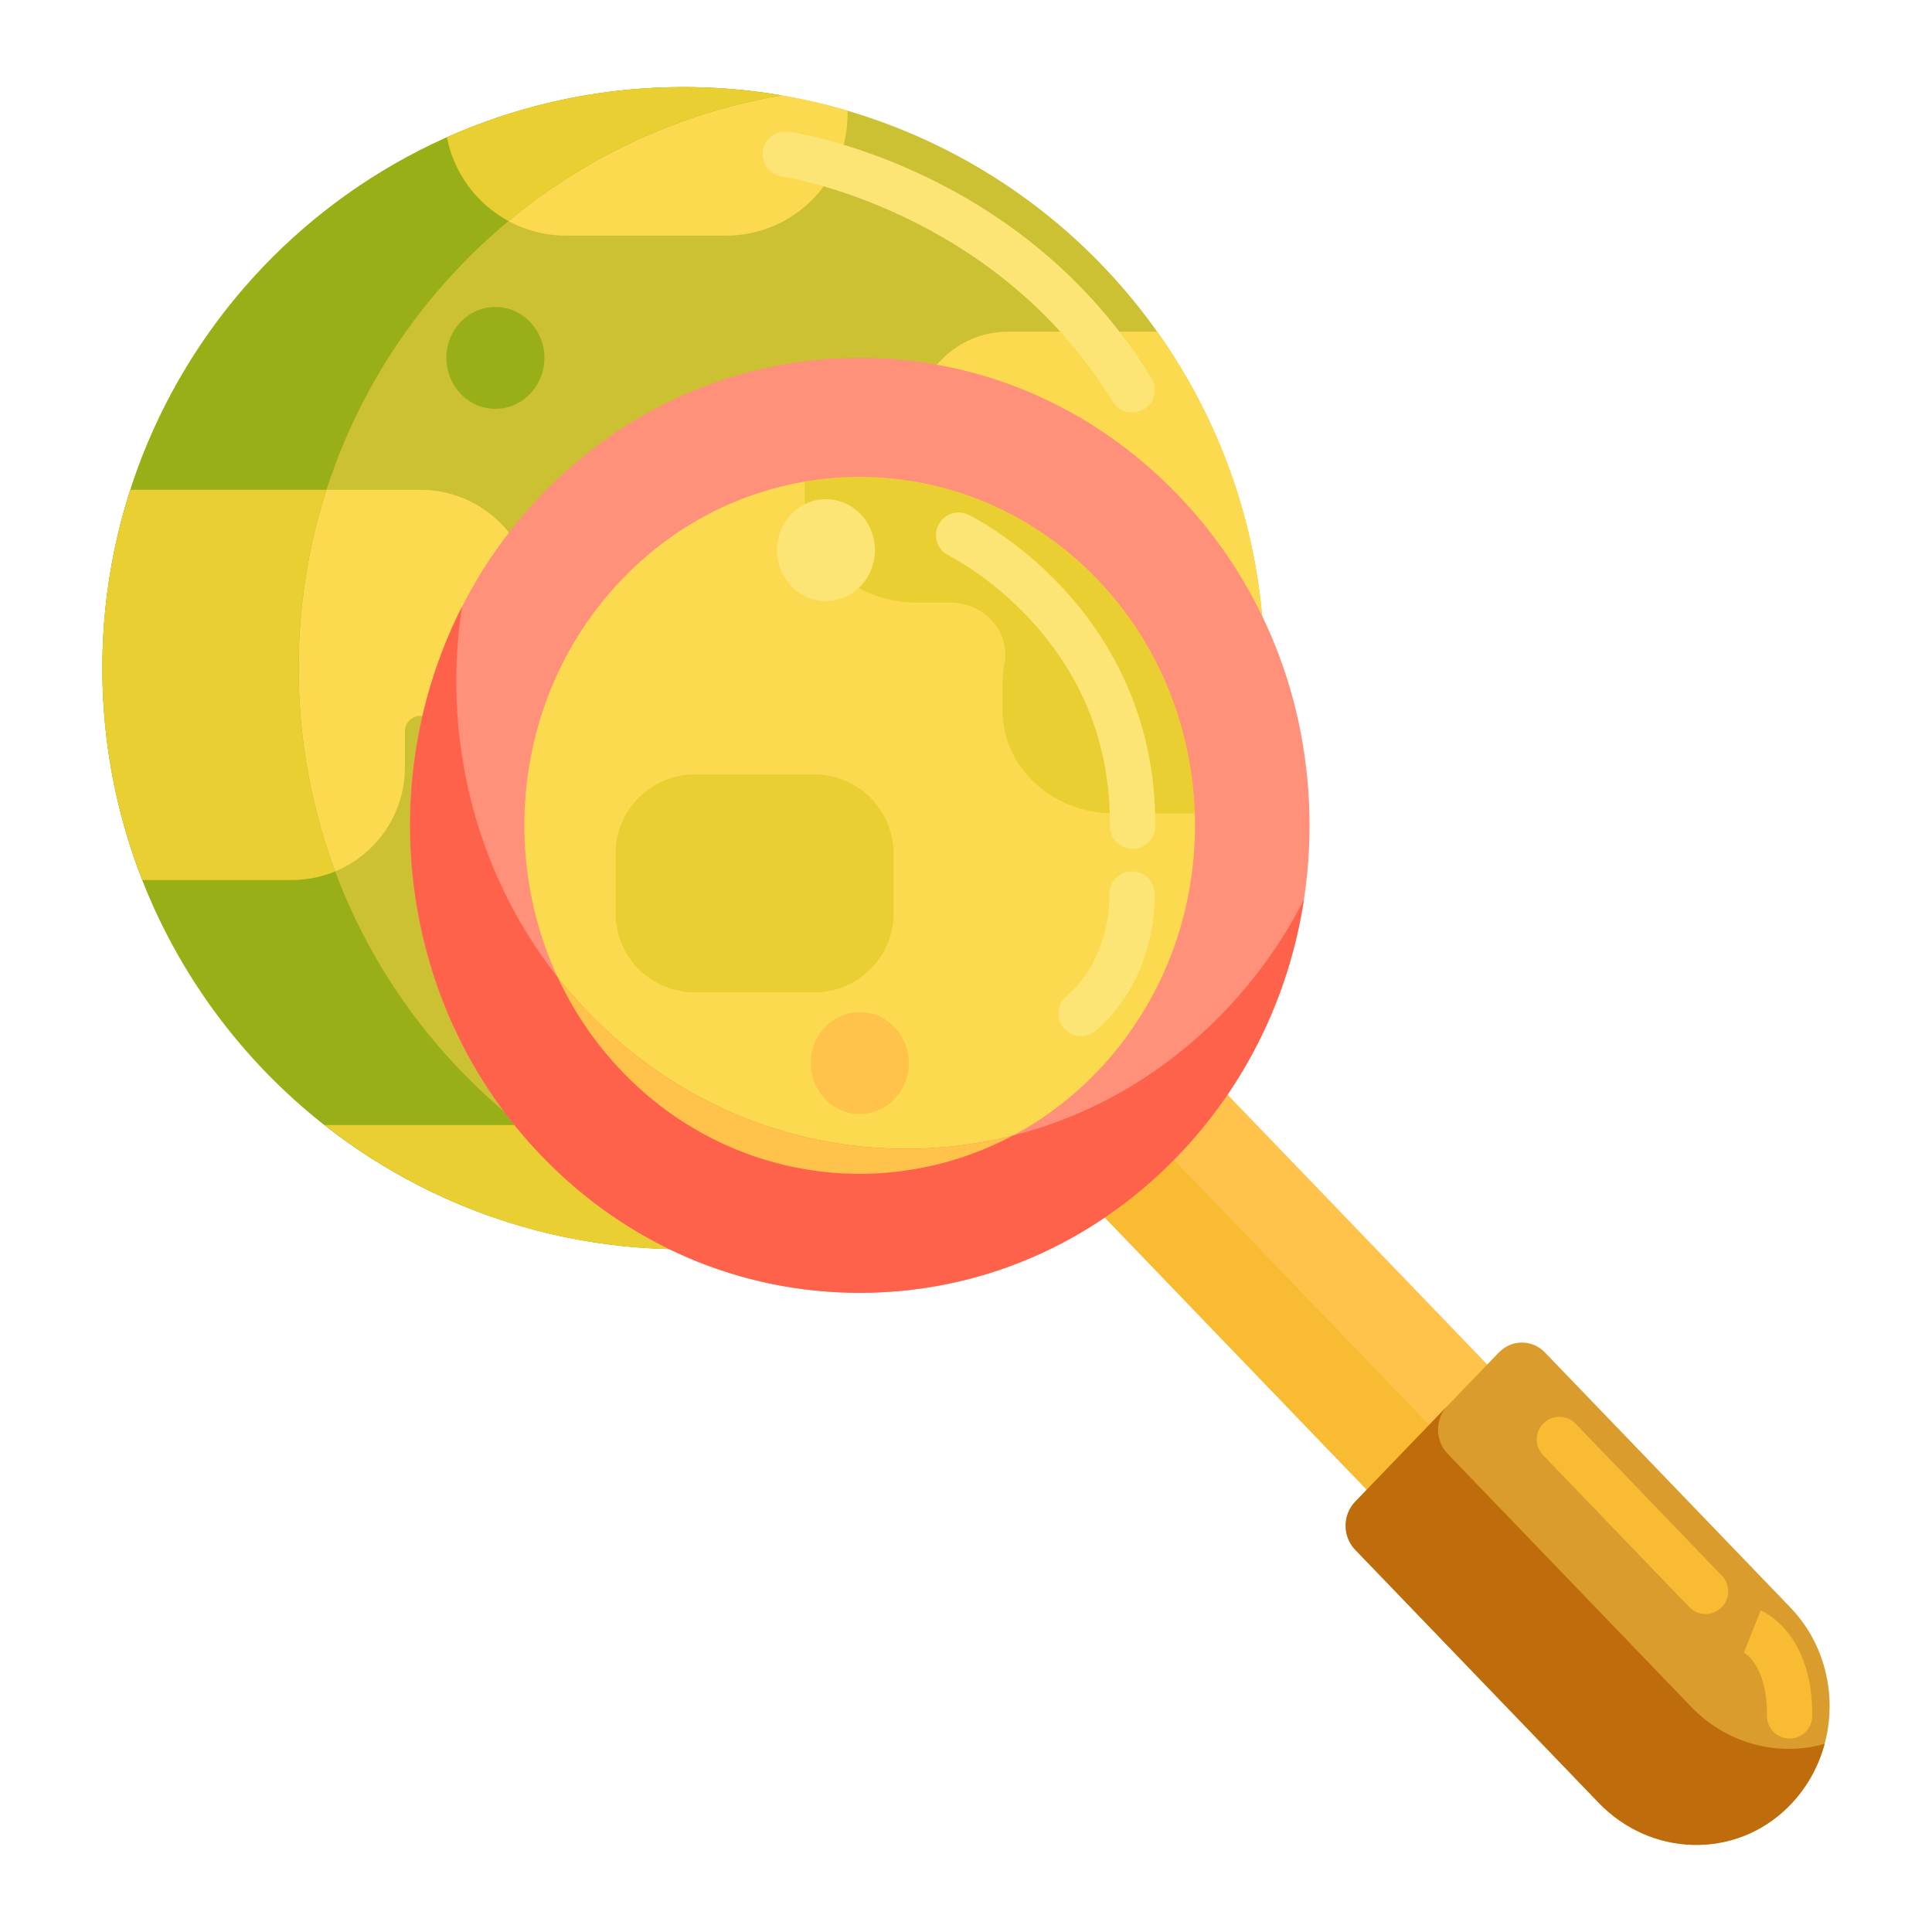 <svg xmlns="http://www.w3.org/2000/svg" xmlns:xlink="http://www.w3.org/1999/xlink" id="Layer_1" x="0px" y="0px" viewBox="0 0 512 512" style="enable-background:new 0 0 512 512;" xml:space="preserve"><style type="text/css">	.st0{fill:#FCE575;}	.st1{fill:#FFD551;}	.st2{fill:#FFA730;}	.st3{fill:#E58D23;}	.st4{fill:#FF624B;}	.st5{fill:#FFF4C1;}	.st6{fill:#FCDA4F;}	.st7{fill:#FF4B34;}	.st8{fill:#CCC033;}	.st9{fill:#99AF17;}	.st10{fill:#FF9079;}	.st11{fill:#EACF32;}	.st12{fill:#F9BB32;}	.st13{fill:#FFEA63;}	.st14{fill:#FFEACF;}	.st15{fill:#FFD59A;}	.st16{fill:#FFC34C;}	.st17{fill:#A56021;}	.st18{fill:#FFDF74;}	.st19{fill:#BF6C0D;}	.st20{fill:#FFB74B;}	.st21{fill:#8C4C17;}	.st22{fill:#FCF9DE;}	.st23{fill:#DB9C2E;}	.st24{fill:#FFF9DC;}	.st25{fill:none;}</style><g>	<g>		<circle class="st8" cx="181.117" cy="177.064" r="153.985"></circle>	</g>	<g>		<path class="st6" d="M306.674,87.899h-39.572c-13.568,0-24.567,10.999-24.567,24.567v6.775c0,13.568,10.999,24.567,24.567,24.567   h7.464c7.772,0,13.408,7.091,12.032,14.739c-0.255,1.418-0.388,2.877-0.388,4.369v6.775c0,13.568,10.999,24.567,24.567,24.567   h23.363c0.627-5.646,0.961-11.381,0.961-17.195C335.102,143.833,324.575,113.06,306.674,87.899z"></path>	</g>	<g>		<path class="st16" d="M465.619,468.376l-0.671,0.698c-8.633,8.971-22.629,8.971-31.262,0L269.923,298.904l31.934-33.183   L465.619,435.89C474.252,444.861,474.252,459.405,465.619,468.376z"></path>	</g>	<g>		<path class="st12" d="M449.88,451.547L286.454,281.727l-16.531,17.177L433.35,468.724c8.818,9.163,23.116,9.164,31.934,0l0,0   c3.025-3.144,5.012-6.958,5.962-10.982C463.83,459.631,455.673,457.567,449.88,451.547z"></path>	</g>	<g>		<path class="st23" d="M359.139,410.696l64.556,67.082c13.734,14.272,36.105,15.043,50.16,1.112   c14.478-14.35,14.682-38.271,0.613-52.891l-65.028-67.572c-3.381-3.514-8.864-3.514-12.245,0l-38.056,39.545   C355.757,401.485,355.757,407.182,359.139,410.696z"></path>	</g>	<g>		<path class="st19" d="M448.185,452.33l-64.556-67.082c-3.381-3.513-3.381-9.21,0-12.724l-24.49,25.448   c-3.381,3.514-3.381,9.211,0,12.724l64.556,67.082c13.734,14.271,36.105,15.043,50.16,1.112   c4.801-4.758,8.022-10.572,9.684-16.746C471.367,465.62,457.702,462.22,448.185,452.33z"></path>	</g>	<g>		<path class="st12" d="M474.266,460.733c-0.017,0-0.034,0-0.051,0c-3.313-0.027-5.978-2.736-5.95-6.05   c0.112-13.549-6.042-16.709-6.305-16.837c0.119,0.058,0.186,0.079,0.186,0.079l4.458-11.141   c0.565,0.226,13.844,5.795,13.661,27.998C480.237,458.08,477.556,460.733,474.266,460.733z"></path>	</g>	<g>		<path class="st12" d="M451.989,427.727c-1.574,0-3.146-0.615-4.324-1.84l-38.734-40.25c-2.298-2.388-2.225-6.186,0.163-8.483   c2.388-2.299,6.186-2.227,8.484,0.163l38.734,40.25c2.298,2.388,2.225,6.186-0.163,8.483   C454.985,427.17,453.486,427.727,451.989,427.727z"></path>	</g>	<g>		<circle class="st6" cx="231.861" cy="220.24" r="100.625"></circle>	</g>	<g>		<path class="st11" d="M215.819,262.983h-31.702c-11.598,0-21-9.402-21-21v-15.746c0-11.598,9.402-21,21-21h31.702   c11.598,0,21,9.402,21,21v15.746C236.819,253.581,227.417,262.983,215.819,262.983z"></path>	</g>	<g>		<path class="st6" d="M111.419,129.804H34.552c-4.8,14.895-7.42,30.768-7.42,47.26c0,19.818,3.785,38.74,10.603,56.14h39.637   c16.536,0,29.942-13.405,29.942-29.942v-9.457c0-2.267,1.838-4.104,4.104-4.104c16.536,0,29.942-13.405,29.942-29.942v-0.013   C141.36,143.21,127.955,129.804,111.419,129.804z"></path>	</g>	<g>		<path class="st6" d="M186.756,298.145H86.042c26.184,20.589,59.181,32.904,95.075,32.904c11.693,0,23.064-1.346,34.011-3.816   v-0.717C215.128,310.847,202.425,298.145,186.756,298.145z"></path>	</g>	<g>		<path class="st6" d="M181.117,23.079c-22.323,0-43.533,4.757-62.682,13.301c2.873,14.85,15.938,26.067,31.627,26.067h42.333   c17.795,0,32.221-14.426,32.221-32.221V29.32C210.821,25.265,196.225,23.079,181.117,23.079z"></path>	</g>	<g>		<path class="st9" d="M79.132,177.064c0-76.181,55.324-139.431,127.985-151.788c-8.453-1.438-17.137-2.197-26-2.197   c-85.044,0-153.985,68.941-153.985,153.985s68.941,153.985,153.985,153.985c8.863,0,17.547-0.759,26-2.197   C134.456,316.495,79.132,253.245,79.132,177.064z"></path>	</g>	<g>		<path class="st11" d="M88.821,230.932c-6.263-16.767-9.689-34.917-9.689-53.868c0-16.488,2.596-32.368,7.394-47.26H34.551   c-2.987,9.271-5.129,18.92-6.322,28.862c-0.019,0.16-0.036,0.321-0.055,0.481c-0.219,1.879-0.408,3.768-0.559,5.668   c0,0.001,0,0.001,0,0.002c-0.044,0.555-0.078,1.114-0.116,1.671c-0.044,0.656-0.088,1.312-0.125,1.971   c-0.028,0.496-0.051,0.994-0.074,1.492c-0.035,0.769-0.064,1.54-0.088,2.311c-0.013,0.409-0.027,0.817-0.037,1.227   c-0.027,1.182-0.045,2.366-0.045,3.554c0,0.007,0,0.015,0,0.022c0,0.028,0.001,0.057,0.001,0.085c0,1.248,0.017,2.493,0.047,3.734   c0.014,0.592,0.042,1.181,0.063,1.772c0.024,0.661,0.043,1.323,0.075,1.982c0.039,0.794,0.091,1.585,0.142,2.376   c0.028,0.435,0.051,0.87,0.083,1.304c0.07,0.957,0.152,1.911,0.239,2.864c0.022,0.243,0.042,0.487,0.065,0.729   c0.107,1.11,0.226,2.217,0.357,3.32c0.007,0.061,0.014,0.123,0.021,0.184c1.578,13.179,4.829,25.843,9.51,37.79h39.637   C81.428,233.204,85.293,232.394,88.821,230.932z"></path>	</g>	<g>		<path class="st11" d="M137.993,298.145H86.041c17.932,14.1,39.06,24.317,62.124,29.359c0.164,0.036,0.328,0.072,0.493,0.107   c0.881,0.19,1.766,0.371,2.652,0.545c0.271,0.053,0.542,0.104,0.813,0.156c0.835,0.159,1.671,0.315,2.51,0.461   c0.307,0.053,0.615,0.101,0.922,0.153c2.463,0.413,4.947,0.764,7.449,1.058c0.617,0.072,1.232,0.147,1.851,0.212   c0.557,0.059,1.116,0.109,1.674,0.162c0.667,0.063,1.333,0.124,2.002,0.178c0.531,0.043,1.062,0.082,1.594,0.12   c0.715,0.05,1.433,0.096,2.151,0.136c0.495,0.028,0.989,0.056,1.485,0.08c0.806,0.038,1.614,0.067,2.423,0.092   c0.415,0.013,0.828,0.03,1.243,0.04c1.216,0.029,2.434,0.046,3.657,0.046c0.01,0,0.021,0,0.031,0c1.34,0,2.674-0.022,4.006-0.057   c0.318-0.008,0.636-0.02,0.954-0.031c1.132-0.037,2.261-0.084,3.386-0.145c0.19-0.01,0.381-0.02,0.571-0.03   c5.756-0.337,11.426-0.996,16.996-1.949C181.27,324.44,157.696,313.642,137.993,298.145z"></path>	</g>	<g>		<path class="st11" d="M203.751,24.743c-0.417-0.062-0.835-0.115-1.253-0.173c-1.273-0.177-2.551-0.34-3.834-0.486   c-0.356-0.041-0.711-0.087-1.069-0.125c-1.514-0.162-3.037-0.295-4.563-0.413c-0.406-0.031-0.811-0.063-1.218-0.091   c-1.559-0.107-3.123-0.194-4.693-0.254c-0.313-0.012-0.626-0.02-0.938-0.03c-1.683-0.055-3.37-0.091-5.065-0.091   c-0.001,0-0.002,0-0.004,0c-1.362,0-2.72,0.019-4.074,0.054c-0.433,0.011-0.862,0.034-1.293,0.049   c-0.923,0.032-1.847,0.063-2.766,0.11c-0.495,0.026-0.987,0.063-1.481,0.094c-0.854,0.053-1.707,0.104-2.557,0.17   c-0.506,0.04-1.008,0.09-1.513,0.134c-0.836,0.074-1.672,0.147-2.504,0.234c-0.5,0.052-0.998,0.114-1.498,0.171   c-0.833,0.095-1.666,0.191-2.494,0.3c-0.485,0.064-0.968,0.135-1.452,0.203c-0.843,0.119-1.685,0.239-2.522,0.371   c-0.462,0.073-0.922,0.152-1.383,0.229c-0.856,0.143-1.71,0.289-2.562,0.446c-0.439,0.081-0.876,0.167-1.314,0.252   c-0.872,0.169-1.742,0.342-2.608,0.526c-0.411,0.087-0.821,0.178-1.231,0.268c-0.891,0.196-1.78,0.399-2.666,0.611   c-0.38,0.091-0.758,0.184-1.137,0.277c-0.917,0.227-1.832,0.461-2.743,0.704c-0.341,0.091-0.682,0.183-1.022,0.277   c-0.946,0.26-1.889,0.528-2.828,0.805c-0.303,0.089-0.606,0.179-0.909,0.27c-0.977,0.295-1.948,0.6-2.917,0.914   c-0.262,0.085-0.523,0.169-0.785,0.255c-1.013,0.334-2.021,0.68-3.026,1.035c-0.211,0.075-0.424,0.148-0.635,0.224   c-1.059,0.38-2.112,0.771-3.161,1.173c-0.154,0.059-0.31,0.117-0.464,0.177c-1.116,0.432-2.226,0.877-3.329,1.334   c-0.085,0.036-0.172,0.07-0.258,0.105c-1.19,0.495-2.373,1.005-3.547,1.529c1.859,9.609,7.988,17.692,16.332,22.204   c20.342-16.902,45.106-28.665,72.3-33.299C205.964,25.097,204.862,24.907,203.751,24.743z"></path>	</g>	<g>		<g>			<path class="st11" d="M324.369,196.517c0-12.721-1.512-25.116-4.376-37.041c-5.361-9.872-12.174-19.029-20.34-27.195    c-18.077-18.077-40.997-29.554-65.833-33.219c-11.917,3.492-20.553,13.778-20.553,25.928v7.502    c0,15.024,13.202,27.203,29.487,27.203h8.958c9.328,0,16.093,7.851,14.442,16.321c-0.306,1.57-0.466,3.186-0.466,4.837v7.502    c0,15.024,13.202,27.203,29.487,27.203h28.041C323.969,209.304,324.369,202.954,324.369,196.517z"></path>		</g>	</g>	<g>		<path class="st10" d="M312.125,131.131c-22.517-23.398-52.455-36.284-84.299-36.284s-61.783,12.886-84.3,36.284   c-46.483,48.302-46.483,126.895,0,175.197c22.517,23.398,52.456,36.284,84.3,36.284s61.782-12.886,84.299-36.284   c22.518-23.398,34.919-54.508,34.919-87.598S334.643,154.529,312.125,131.131z M290.697,284.061   c-34.667,36.024-91.076,36.024-125.743,0c-34.667-36.024-34.667-94.638,0-130.662c34.668-36.024,91.076-36.024,125.743,0   C325.364,189.421,325.365,248.037,290.697,284.061z"></path>	</g>	<g>		<path class="st4" d="M324.37,268.156c-22.517,23.398-52.455,36.284-84.299,36.284c-31.844,0-61.783-12.886-84.3-36.284   c-28.079-29.178-39.189-69.408-33.344-107.338c-23.774,46.787-16.743,106.186,21.099,145.51   c22.517,23.398,52.456,36.284,84.3,36.284c31.844,0,61.782-12.886,84.299-36.284c17.987-18.69,29.51-42.303,33.422-67.914   C340.035,249.233,332.937,259.253,324.37,268.156z"></path>	</g>	<g>		<path class="st16" d="M164.954,284.06c27.956,29.05,70.048,34.668,103.478,16.865c-9.175,2.316-18.679,3.514-28.361,3.514   c-31.844,0-61.783-12.886-84.3-36.284c-2.832-2.942-5.482-6.002-7.969-9.156C152.015,268.061,157.729,276.552,164.954,284.06z"></path>	</g>	<g>		<path class="st0" d="M300.141,224.933c-0.017,0-0.033,0-0.049,0c-3.314-0.027-5.978-2.735-5.952-6.049   c0.169-20.884-6.888-39.238-20.974-54.552c-10.69-11.621-21.647-17.065-21.756-17.119c-2.971-1.456-4.208-5.045-2.759-8.02   c1.449-2.974,5.026-4.216,8.004-2.773c0.516,0.25,12.788,6.28,24.995,19.411c11.307,12.165,24.734,32.995,24.491,63.15   C306.113,222.278,303.432,224.933,300.141,224.933z"></path>	</g>	<g>		<ellipse class="st16" cx="227.853" cy="281.727" rx="12.988" ry="13.496"></ellipse>	</g>	<g>		<path class="st0" d="M286.464,274.577c-1.69,0-3.37-0.71-4.556-2.093c-2.158-2.515-1.869-6.303,0.646-8.461   c12.154-10.429,11.457-26.645,11.449-26.808c-0.172-3.309,2.371-6.131,5.68-6.304c3.299-0.144,6.131,2.371,6.303,5.681   c0.047,0.904,0.962,22.312-15.618,36.538C289.237,274.102,287.847,274.577,286.464,274.577z"></path>	</g>	<g>		<ellipse class="st0" cx="218.874" cy="145.789" rx="12.988" ry="13.496"></ellipse>	</g>	<g>		<path class="st0" d="M300.015,109.334c-2.022,0-3.995-1.021-5.126-2.873c-31.16-51.003-87.068-59.61-87.629-59.691   c-3.28-0.474-5.555-3.516-5.082-6.796c0.474-3.279,3.519-5.557,6.795-5.081c2.519,0.363,62.085,9.546,96.156,65.313   c1.728,2.827,0.836,6.521-1.992,8.248C302.161,109.05,301.081,109.334,300.015,109.334z"></path>	</g>	<g>		<ellipse class="st9" cx="131.283" cy="94.847" rx="12.988" ry="13.496"></ellipse>	</g></g></svg>